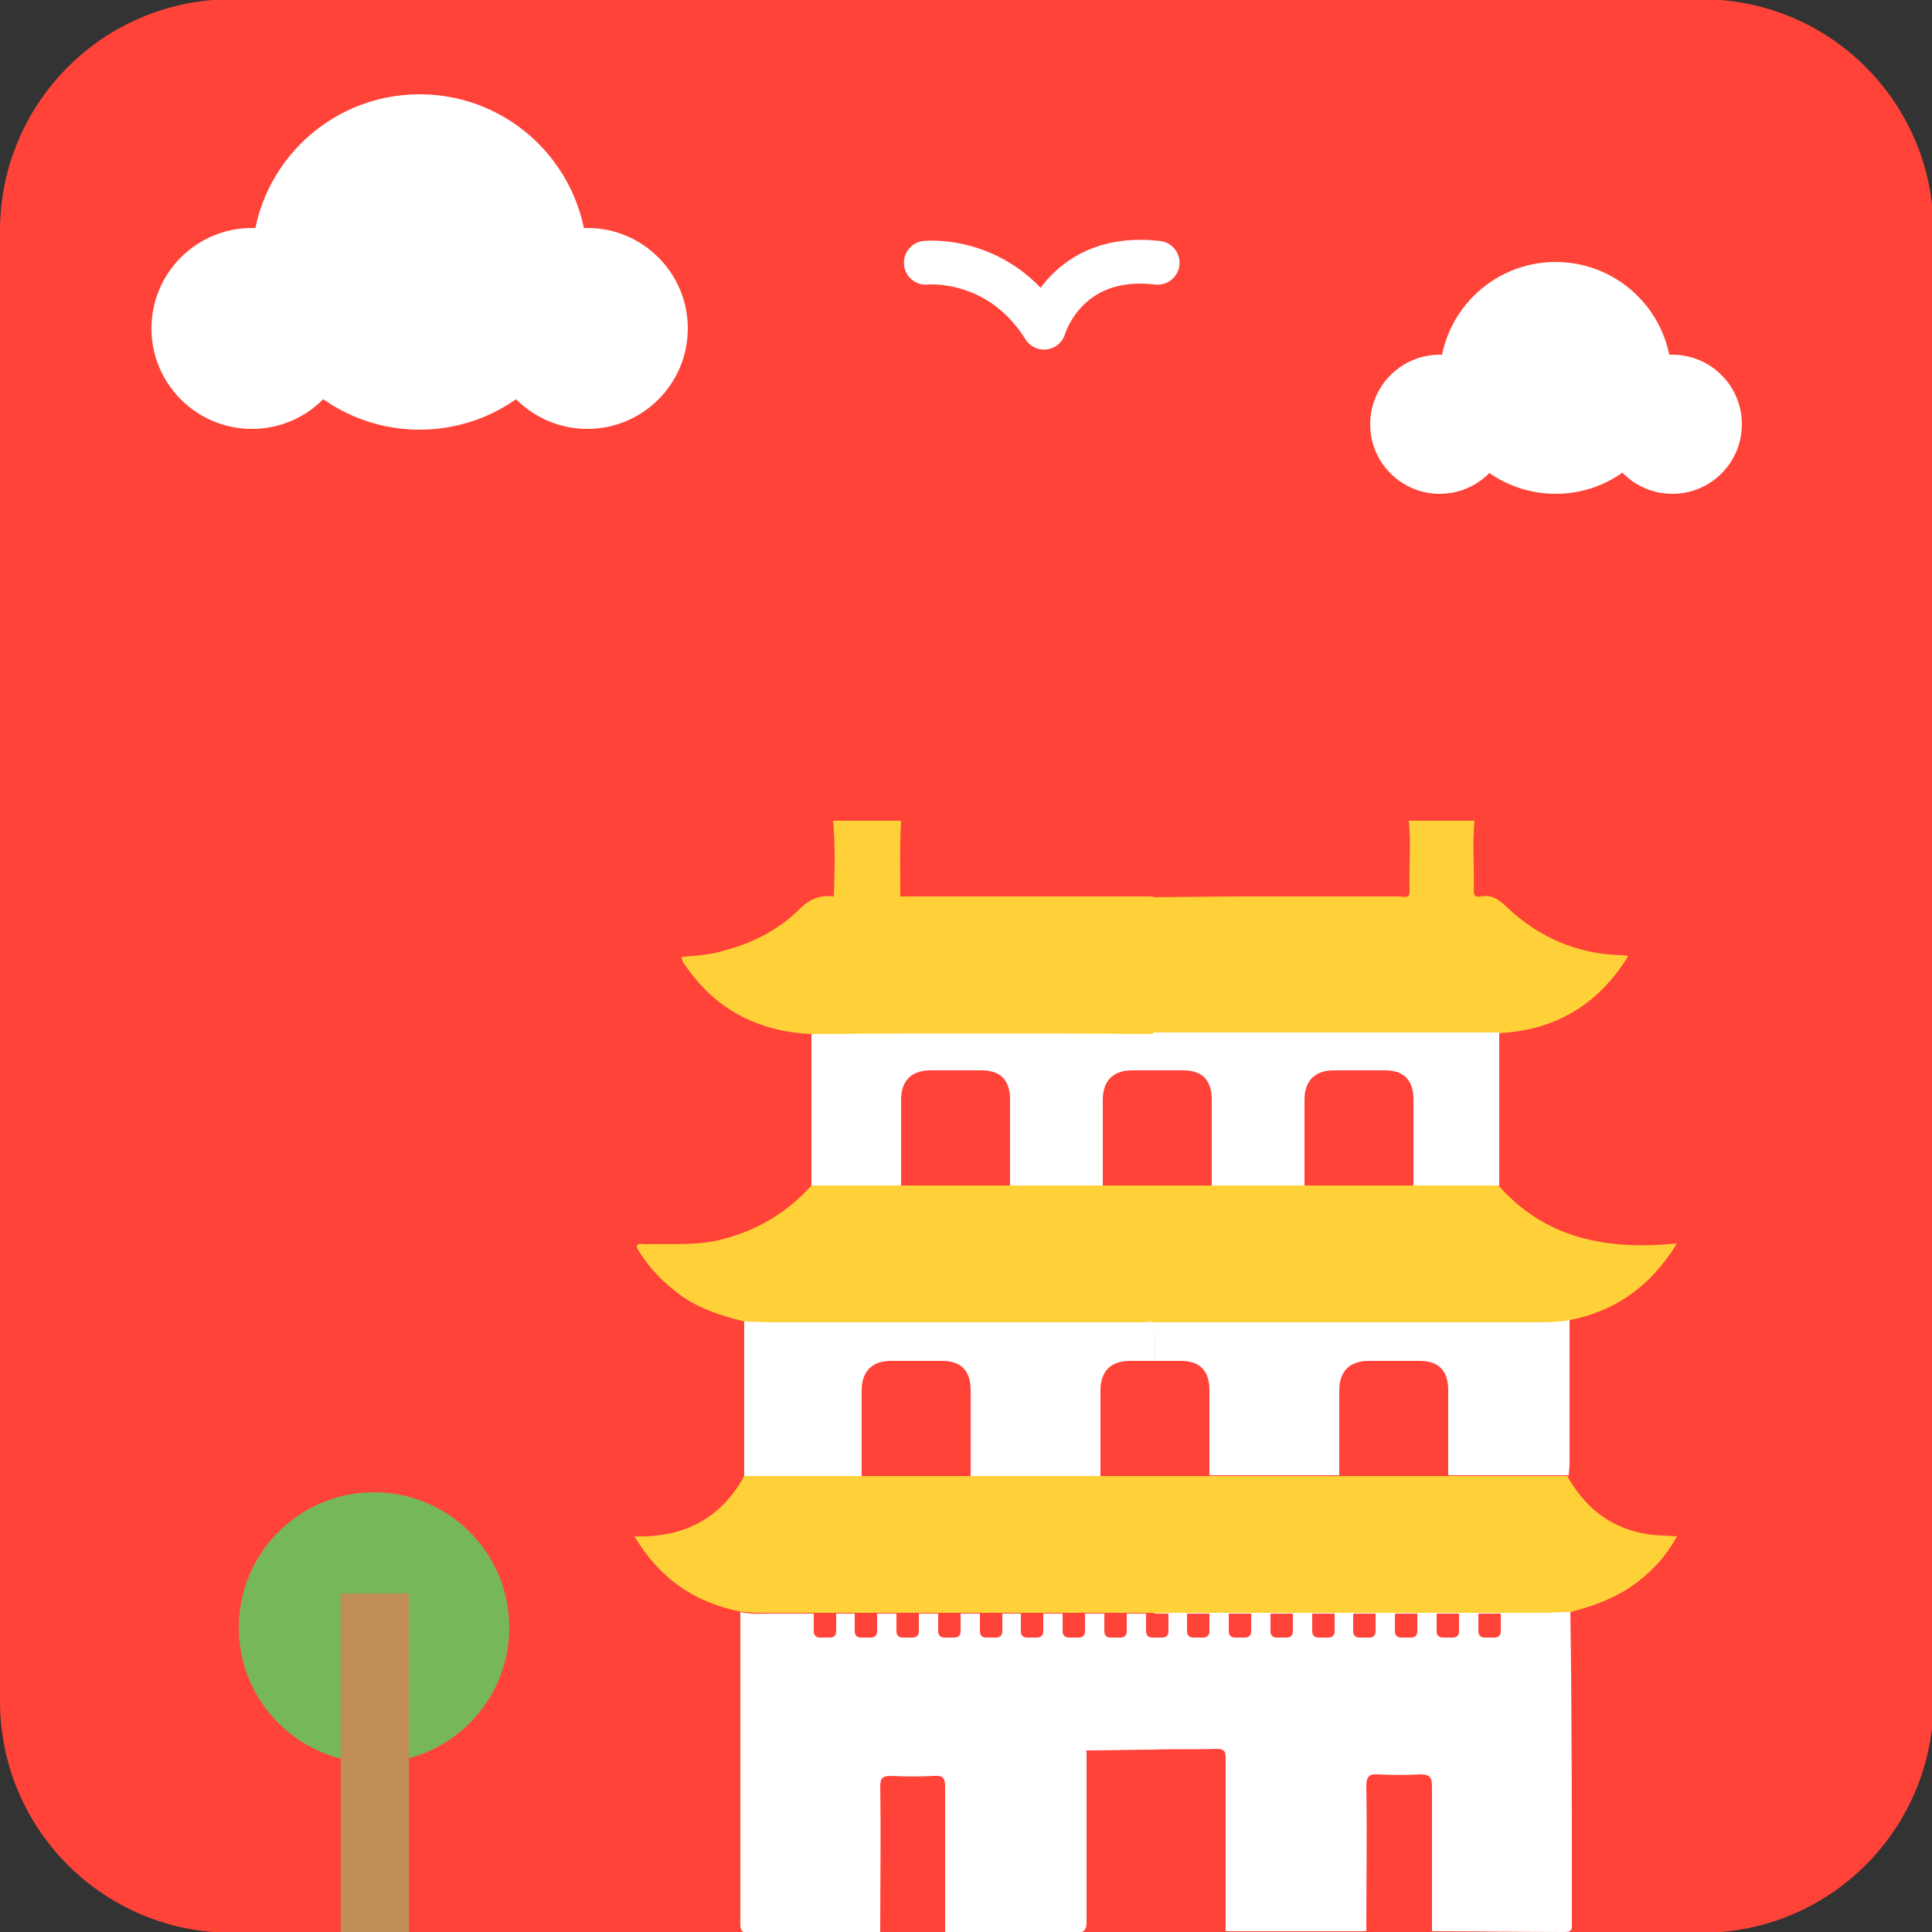 <?xml version="1.0" encoding="utf-8"?>
<!-- Generator: Adobe Illustrator 24.2.1, SVG Export Plug-In . SVG Version: 6.00 Build 0)  -->
<svg version="1.1" id="Layer_1" xmlns="http://www.w3.org/2000/svg" xmlns:xlink="http://www.w3.org/1999/xlink" x="0px" y="0px"
	 viewBox="0 0 250 250" style="enable-background:new 0 0 250 250;" xml:space="preserve">
<rect x="0" y="0" width="250" height="250" fill="#333333" stroke="none"/>
<style type="text/css">
	.st0{fill:#FF4338;}
	.st1{fill:#FFFFFF;}
	.st2{fill:none;stroke:#FFFFFF;stroke-width:5.669;stroke-linecap:round;stroke-linejoin:round;stroke-miterlimit:10;}
	.st3{fill:#77B75B;}
	.st4{fill:#C18E59;}
	.st5{fill:#FFD138;}
	.st6{fill:#F2D5AE;}
</style>
<path class="st0" d="M220.2,250.1H30c-16.6,0-30-13.4-30-30V29.9c0-16.6,13.4-30,30-30h190.2c16.6,0,30,13.4,30,30v190.2
	C250.2,236.7,236.8,250.1,220.2,250.1z"/>
<g>
	<circle class="st1" cx="186.3" cy="54.9" r="9"/>
	<circle class="st1" cx="216.4" cy="54.9" r="9"/>
	<circle class="st1" cx="201.3" cy="48.9" r="15"/>
</g>
<g>
	<circle class="st1" cx="32.6" cy="42.5" r="13"/>
	<circle class="st1" cx="76" cy="42.5" r="13"/>
	<circle class="st1" cx="54.3" cy="33.9" r="21.7"/>
</g>
<path class="st2" d="M119.8,34c0,0,9.4-1,15.3,8.4c0,0,2.8-9.8,14.7-8.4"/>
<g>
	<circle class="st3" cx="48.4" cy="210.6" r="17.5"/>
	<rect x="44.1" y="206.2" class="st4" width="8.8" height="43.9"/>
</g>
<g>
	<g>
		<rect x="107.1" y="218.5" class="st0" width="83.2" height="31.4"/>
		<path class="st5" d="M190.8,106.2c-0.3,3,0,6.1-0.1,9.1c0,0.7,0.3,0.8,0.9,0.7c1.5-0.3,2.5,0.5,3.5,1.5c4.1,3.8,8.9,5.9,14.5,6.1
			c0.3,0,0.5,0,1.1,0.1c-4,6.5-9.7,9.7-17,10c-6.7,0-13.4,0-20,0c-8.3,0-16.5,0-24.8,0c0-5.9-1.3-11.7-1.3-17.6
			c3.9,0,9.1-0.1,12.9-0.1c6.9,0,13.7,0,20.6,0c0.5,0,1.3,0.4,1.3-0.7c-0.1-3,0.2-6.1-0.1-9.1C185,106.2,187.9,106.2,190.8,106.2z"
			/>
		<path class="st5" d="M116.6,106.2c-0.2,3.3-0.1,6.6-0.1,9.8c-2.9,0-5.7,0-8.6,0c0.1-3.3,0.2-6.6-0.1-9.8
			C110.7,106.2,113.6,106.2,116.6,106.2z"/>
		<path class="st1" d="M203.4,249c0,0.6,0,1-0.9,1c-5.7,0-11.5-0.1-17.2-0.1c0-6.3,0-12.5,0-18.8c0-1.2-0.4-1.5-1.5-1.5
			c-1.8,0.1-3.6,0.1-5.5,0c-1.1-0.1-1.5,0.3-1.5,1.5c0.1,6.3,0,12.5,0,18.8c-6.1,0-12.1,0-18.2,0c0-7.4,0-14.8,0-22.3
			c0-0.9-0.1-1.3-1.2-1.3c-2.7,0.1-5.4,0-8.1,0.1v-0.1c0-5.9,0-11.7,0-17.6c0.6,0,1.1-0.1,1.7-0.1c16.1,0,32.2,0,48.3,0
			c1.3,0,2.6-0.1,3.9-0.1C203.4,222,203.4,235.5,203.4,249z"/>
		<path class="st1" d="M149.5,208.8c0,5.9,0,11.7,0,17.6c-2.9,0-5.8,0.1-8.7,0.1c-0.2,0-0.3,0-0.2,0.2c0,7.3,0,14.6,0,21.9
			c0,1.2-0.3,1.5-1.5,1.5c-5.6-0.1-11.2-0.1-16.8-0.1c0-6.3,0-12.5,0-18.8c0-1.1-0.3-1.5-1.4-1.4c-1.9,0.1-3.7,0.1-5.6,0
			c-1.1,0-1.4,0.3-1.4,1.4c0.1,6.3,0,12.5,0,18.8c-5.7,0-11.4,0-17.1,0.1c-1,0-1-0.6-1-1.2c0-6.9,0-13.8,0-20.6c0-6.6,0-13.1,0-19.7
			c1.2,0.3,2.5,0.2,3.8,0.2c11.8,0,23.6,0,35.4,0c4.9,0,9.7,0,14.6,0H149.5z"/>
		<path class="st1" d="M203.1,170.7c0,6.3,0,12.6,0,18.9c0,0.4-0.1,0.8-0.1,1.3c-17.5,0-35,0-52.4,0c-0.4,0-0.7,0-1.1,0.1v-0.1
			c0-6.6-0.1-13.6-0.1-20.2c0.6,0,1.2-0.1,1.8-0.1c16,0,32,0,48,0C200.5,170.5,201.8,170.9,203.1,170.7z"/>
		<path class="st5" d="M149.3,190.9c0.4,0,0.7,0,1.1,0.1c17.5,0,35,0,52.4,0c2.2,3.9,5.3,6.5,9.7,7.4c1.4,0.3,2.9,0.3,4.5,0.4
			c-1.3,2.4-3,4.3-5.1,5.9c-2.6,2-5.6,3.1-8.7,3.9c-1.3,0-2.6,0.1-3.9,0.1c-16.1,0-32.2,0-48.3,0c-0.6,0-1.1,0-1.7,0.1v-0.1
			C149.4,202.8,149.3,196.8,149.3,190.9z"/>
		<path class="st5" d="M149.5,191c0,5.9-0.1,11.8-0.1,17.7c-4.9,0-9.7,0-14.6,0c-11.8,0-23.6,0-35.4,0c-1.3,0-2.5,0-3.8-0.2
			c-5.8-1.2-10.3-4.3-13.5-9.7c6.4,0.2,11.2-2.3,14.2-7.8c10.8,0,21.5,0,32.3,0c6.9,0,13.8,0,20.8,0H149.5z"/>
		<path class="st1" d="M149.4,191c-6.9,0-13.8,0-20.8,0c-10.8,0-21.5,0-32.3,0c0-6.7,0-13.4,0-20.1c1.1,0,2.2,0.1,3.4,0.1
			c16.1,0,32.2,0,48.3,0c0.5,0,0.9,0,1.4-0.1v0.1C149.4,177.7,149.4,184.4,149.4,191z"/>
		<path class="st5" d="M202.7,170.9c-1.3,0.2-2.6,0.2-3.9,0.2c-16,0-32,0-48,0c-0.6,0-1.1,0-1.7,0V171c0-5.9,0-11.7,0-17.6
			c0.6,0,1.1,0,1.7,0c14.4,0,28.8,0,43.1,0c6.1,6.9,14,8.4,23.1,7.5C213.5,166.6,208.8,169.8,202.7,170.9z"/>
		<path class="st5" d="M149.4,153.4c0,5.9,0,11.7,0,17.6c-0.5,0-0.9,0.1-1.4,0.1c-16.1,0-32.2,0-48.3,0c-1.1,0-2.2-0.1-3.4-0.1
			c-3.2-0.8-6.3-1.8-8.9-3.9c-1.8-1.4-3.4-3.1-4.6-5c-0.2-0.3-0.4-0.6-0.4-0.9c0.2-0.4,0.6-0.2,1-0.2c3.2-0.1,6.4,0.2,9.5-0.5
			c4.8-1.1,8.9-3.5,12.2-7.2c5.4,0,10.8,0,16.3,0C130.7,153.4,140.1,153.4,149.4,153.4L149.4,153.4z"/>
		<path class="st5" d="M107.9,116c2.9,0,5.7,0,8.6,0c10.7,0,21.4,0,32.1,0c0.3,0,0.6,0,0.8,0.1c0,5.9,0,11.7,0,17.6v0.1
			c-14.8,0-29.6,0-44.4,0c-6.8-0.3-12.3-3.1-16.2-8.7c-0.2-0.3-0.4-0.5-0.5-0.8c-0.1-0.1,0-0.3-0.1-0.5c2-0.1,4-0.3,5.9-0.9
			c3.5-1,6.6-2.6,9.2-5.1C104.7,116.3,106.1,115.8,107.9,116z"/>
		<path class="st1" d="M194,153.4c-14.4,0-28.8,0-43.1,0c-0.6,0-1.1,0-1.7,0v-0.1c0-6.5,0-13.1,0-19.6v-0.1c8.3,0,16.5,0,24.8,0
			c6.7,0,13.4,0,20,0C194,140.3,194,146.8,194,153.4z"/>
		<path class="st1" d="M149.4,133.8c0,6.5,0,13.1,0,19.6c-9.4,0-18.7,0-28.1,0c-5.4,0-10.8,0-16.3,0c0-6.5,0-13.1,0-19.6
			C119.9,133.7,134.6,133.7,149.4,133.8z"/>
		<path class="st6" d="M140.5,226.7c0-0.2,0.1-0.3,0.2-0.2C140.6,226.5,140.6,226.6,140.5,226.7z"/>
	</g>
	<path class="st0" d="M111.5,191c0-3.7,0-7.4,0-11.1c0-2.4,1.3-3.8,3.8-3.8c2.2,0,4.4,0,6.6,0c2.5,0,3.7,1.3,3.7,3.8
		c0,3.7,0,7.4,0,11.1C120.9,191,116.2,191,111.5,191z"/>
	<g>
		<path class="st0" d="M108.2,208.8c0,0.8,0,1.5,0,2.3c0,0.5-0.3,0.8-0.8,0.8c-0.4,0-0.9,0-1.3,0c-0.5,0-0.8-0.3-0.8-0.8
			c0-0.8,0-1.5,0-2.3C106.2,208.8,107.2,208.8,108.2,208.8z"/>
		<path class="st0" d="M113.5,208.8c0,0.8,0,1.5,0,2.3c0,0.5-0.3,0.8-0.8,0.8c-0.4,0-0.9,0-1.3,0c-0.5,0-0.8-0.3-0.8-0.8
			c0-0.8,0-1.5,0-2.3C111.6,208.8,112.6,208.8,113.5,208.8z"/>
		<path class="st0" d="M118.9,208.8c0,0.8,0,1.5,0,2.3c0,0.5-0.3,0.8-0.8,0.8c-0.4,0-0.9,0-1.3,0c-0.5,0-0.8-0.3-0.8-0.8
			c0-0.8,0-1.5,0-2.3C117,208.8,117.9,208.8,118.9,208.8z"/>
		<path class="st0" d="M124.3,208.8c0,0.8,0,1.5,0,2.3c0,0.5-0.3,0.8-0.8,0.8c-0.4,0-0.9,0-1.3,0c-0.5,0-0.8-0.3-0.8-0.8
			c0-0.8,0-1.5,0-2.3C122.4,208.8,123.3,208.8,124.3,208.8z"/>
		<path class="st0" d="M129.7,208.8c0,0.8,0,1.5,0,2.3c0,0.5-0.3,0.8-0.8,0.8c-0.4,0-0.9,0-1.3,0c-0.5,0-0.8-0.3-0.8-0.8
			c0-0.8,0-1.5,0-2.3C127.7,208.8,128.7,208.8,129.7,208.8z"/>
		<path class="st0" d="M135,208.8c0,0.8,0,1.5,0,2.3c0,0.5-0.3,0.8-0.8,0.8c-0.4,0-0.9,0-1.3,0c-0.5,0-0.8-0.3-0.8-0.8
			c0-0.8,0-1.5,0-2.3C133.1,208.8,134.1,208.8,135,208.8z"/>
		<path class="st0" d="M140.4,208.8c0,0.8,0,1.5,0,2.3c0,0.5-0.3,0.8-0.8,0.8c-0.4,0-0.9,0-1.3,0c-0.5,0-0.8-0.3-0.8-0.8
			c0-0.8,0-1.5,0-2.3C138.5,208.8,139.5,208.8,140.4,208.8z"/>
		<path class="st0" d="M145.8,208.8c0,0.8,0,1.5,0,2.3c0,0.5-0.3,0.8-0.8,0.8c-0.4,0-0.9,0-1.3,0c-0.5,0-0.8-0.3-0.8-0.8
			c0-0.8,0-1.5,0-2.3C143.9,208.8,144.8,208.8,145.8,208.8z"/>
		<path class="st0" d="M151.2,208.8c0,0.8,0,1.5,0,2.3c0,0.5-0.3,0.8-0.8,0.8c-0.4,0-0.9,0-1.3,0c-0.5,0-0.8-0.3-0.8-0.8
			c0-0.8,0-1.5,0-2.3C149.2,208.8,150.2,208.8,151.2,208.8z"/>
		<path class="st0" d="M156.5,208.8c0,0.8,0,1.5,0,2.3c0,0.5-0.3,0.8-0.8,0.8c-0.4,0-0.9,0-1.3,0c-0.5,0-0.8-0.3-0.8-0.8
			c0-0.8,0-1.5,0-2.3C154.6,208.8,155.6,208.8,156.5,208.8z"/>
		<path class="st0" d="M161.9,208.8c0,0.8,0,1.5,0,2.3c0,0.5-0.3,0.8-0.8,0.8c-0.4,0-0.9,0-1.3,0c-0.5,0-0.8-0.3-0.8-0.8
			c0-0.8,0-1.5,0-2.3C160,208.8,161,208.8,161.9,208.8z"/>
		<path class="st0" d="M167.3,208.8c0,0.8,0,1.5,0,2.3c0,0.5-0.3,0.8-0.8,0.8c-0.4,0-0.9,0-1.3,0c-0.5,0-0.8-0.3-0.8-0.8
			c0-0.8,0-1.5,0-2.3C165.4,208.8,166.3,208.8,167.3,208.8z"/>
		<path class="st0" d="M172.7,208.8c0,0.8,0,1.5,0,2.3c0,0.5-0.3,0.8-0.8,0.8c-0.4,0-0.9,0-1.3,0c-0.5,0-0.8-0.3-0.8-0.8
			c0-0.8,0-1.5,0-2.3C170.7,208.8,171.7,208.8,172.7,208.8z"/>
		<path class="st0" d="M178,208.8c0,0.8,0,1.5,0,2.3c0,0.5-0.3,0.8-0.8,0.8c-0.4,0-0.9,0-1.3,0c-0.5,0-0.8-0.3-0.8-0.8
			c0-0.8,0-1.5,0-2.3C176.1,208.8,177.1,208.8,178,208.8z"/>
		<path class="st0" d="M183.4,208.8c0,0.8,0,1.5,0,2.3c0,0.5-0.3,0.8-0.8,0.8c-0.4,0-0.9,0-1.3,0c-0.5,0-0.8-0.3-0.8-0.8
			c0-0.8,0-1.5,0-2.3C181.5,208.8,182.5,208.8,183.4,208.8z"/>
		<path class="st0" d="M188.8,208.8c0,0.8,0,1.5,0,2.3c0,0.5-0.3,0.8-0.8,0.8c-0.4,0-0.9,0-1.3,0c-0.5,0-0.8-0.3-0.8-0.8
			c0-0.8,0-1.5,0-2.3C186.9,208.8,187.8,208.8,188.8,208.8z"/>
		<path class="st0" d="M194.2,208.8c0,0.8,0,1.5,0,2.3c0,0.5-0.3,0.8-0.8,0.8c-0.4,0-0.9,0-1.3,0c-0.5,0-0.8-0.3-0.8-0.8
			c0-0.8,0-1.5,0-2.3C192.3,208.8,193.2,208.8,194.2,208.8z"/>
	</g>
	<path class="st0" d="M142.4,191c0-3.7,0-7.4,0-11.1c0-2.4,1.3-3.8,3.8-3.8c2.2,0,4.4,0,6.6,0c2.5,0,3.7,1.3,3.7,3.8
		c0,3.7,0,7.4,0,11.1C151.8,191,147.1,191,142.4,191z"/>
	<path class="st0" d="M173.3,191c0-3.7,0-7.4,0-11.1c0-2.4,1.3-3.8,3.8-3.8c2.2,0,4.4,0,6.6,0c2.5,0,3.7,1.3,3.7,3.8
		c0,3.7,0,7.4,0,11.1C182.7,191,178,191,173.3,191z"/>
	<g>
		<path class="st0" d="M116.6,153.4c0-3.7,0-7.4,0-11.1c0-2.4,1.3-3.8,3.8-3.8c2.2,0,4.4,0,6.6,0c2.5,0,3.7,1.3,3.7,3.8
			c0,3.7,0,7.4,0,11.1C126,153.4,121.3,153.4,116.6,153.4z"/>
		<path class="st0" d="M142.7,153.4c0-3.7,0-7.4,0-11.1c0-2.4,1.3-3.8,3.8-3.8c2.2,0,4.4,0,6.6,0c2.5,0,3.7,1.3,3.7,3.8
			c0,3.7,0,7.4,0,11.1C152.1,153.4,147.4,153.4,142.7,153.4z"/>
		<path class="st0" d="M168.8,153.4c0-3.7,0-7.4,0-11.1c0-2.4,1.3-3.8,3.8-3.8c2.2,0,4.4,0,6.6,0c2.5,0,3.7,1.3,3.7,3.8
			c0,3.7,0,7.4,0,11.1C178.2,153.4,173.5,153.4,168.8,153.4z"/>
	</g>
</g>
</svg>
